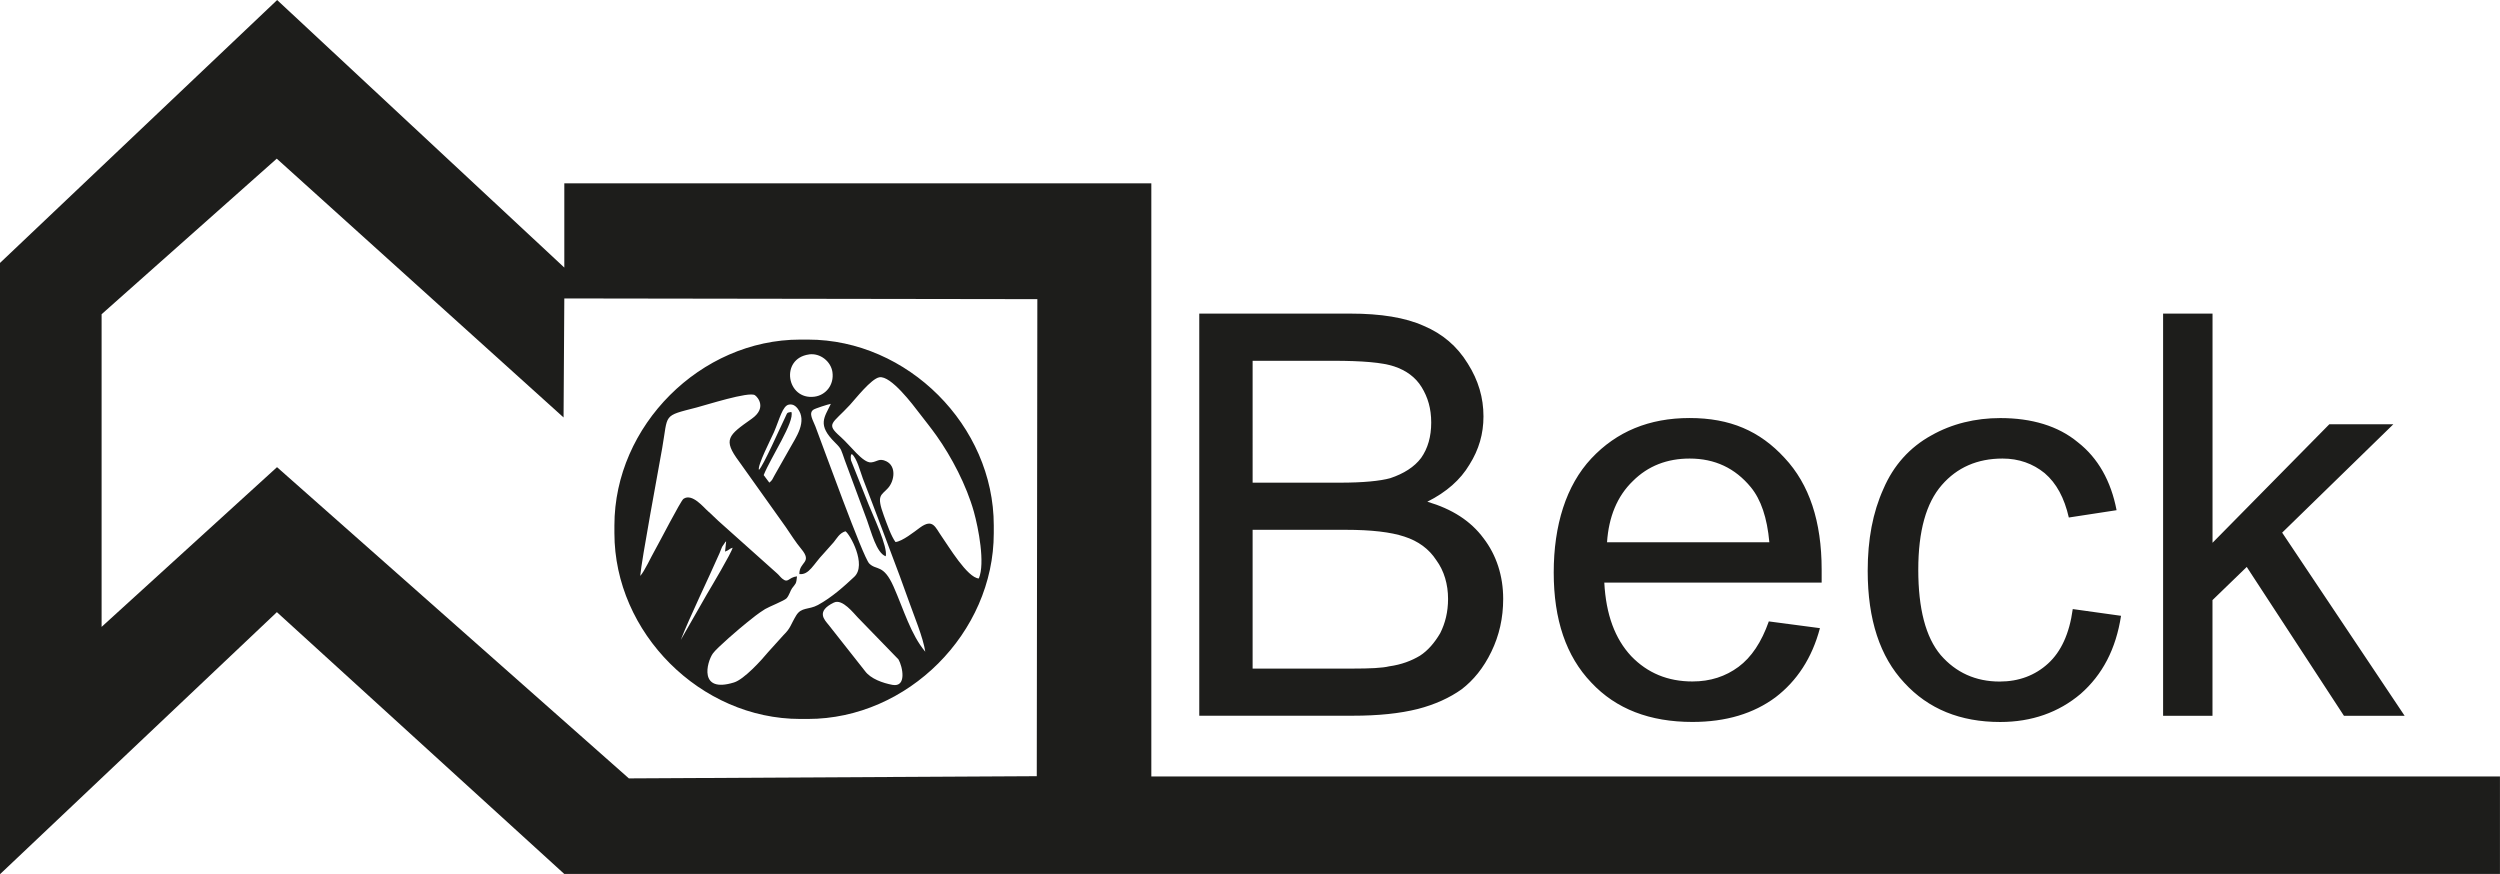 <svg xmlns="http://www.w3.org/2000/svg" id="b" width="200mm" height="264.34" data-name="Ebene 2" viewBox="0 0 566.93 198.24"><defs><style>.d{fill-rule:evenodd;fill:#1d1d1b}</style></defs><g id="c" data-name="Ebene 1"><path d="M127.8 94.66 62.76 35.97 23.04 71.25v70.9l39.78-36.22 79.79 70.58 92.5-.5.13-108.18-107.27-.16-.17 27Zm-65 44.14L0 198.24V59.62L62.85 0l65.12 60.67V41.56h133.12v134.52h305.83v22.1l-438.97-.01-65.16-59.36Z" class="d"></path><path d="M490.53 162.31v-91.2h11.21v51.97l26.49-26.88h14.52l-25.22 24.58 27.77 41.53h-13.76l-22.04-33.75-7.77 7.52v26.24h-11.21Zm-20.5-24.2 10.96 1.53c-1.15 7.52-4.21 13.37-9.17 17.71-4.97 4.2-11.08 6.37-18.22 6.37-9.04 0-16.3-2.93-21.78-8.92-5.48-5.86-8.28-14.27-8.28-25.35 0-7.13 1.15-13.25 3.57-18.6 2.29-5.35 5.99-9.43 10.83-12.1 4.71-2.68 10.06-3.95 15.67-3.95 7.13 0 13.12 1.78 17.58 5.48 4.58 3.57 7.52 8.79 8.79 15.41l-10.83 1.66c-1.02-4.46-2.8-7.77-5.48-10.06-2.67-2.17-5.86-3.31-9.55-3.31-5.73 0-10.32 2.04-13.76 5.99-3.57 4.08-5.35 10.44-5.35 19.23s1.66 15.29 5.1 19.36c3.44 3.95 7.9 5.99 13.37 5.99 4.33 0 8.03-1.4 10.96-4.08 2.93-2.67 4.84-6.75 5.6-12.35Zm-105.6-15.15h36.81c-.51-5.61-1.91-9.68-4.2-12.48-3.57-4.33-8.15-6.5-13.88-6.5-5.09 0-9.43 1.66-12.87 5.1-3.57 3.44-5.48 8.15-5.86 13.88m36.69 17.95 11.59 1.53c-1.78 6.75-5.22 11.97-10.06 15.67-4.97 3.69-11.21 5.6-18.85 5.6-9.68 0-17.32-2.93-22.93-8.92-5.73-5.99-8.53-14.27-8.53-24.97s2.8-19.74 8.53-25.86c5.73-6.11 13.12-9.17 22.29-9.17s15.92 2.93 21.53 9.04c5.61 5.99 8.41 14.39 8.41 25.35v2.93h-49.29c.38 7.26 2.42 12.74 6.11 16.69 3.69 3.82 8.28 5.73 13.88 5.73 4.08 0 7.52-1.15 10.44-3.31 2.93-2.17 5.22-5.6 6.88-10.32Zm-117.06 10.7h22.67c3.95 0 6.75-.13 8.28-.51 2.8-.38 5.1-1.27 7.01-2.42 1.78-1.15 3.31-2.93 4.58-5.1 1.15-2.29 1.78-4.84 1.78-7.77 0-3.31-.89-6.37-2.67-8.79-1.66-2.55-4.08-4.33-7.26-5.35-3.06-1.02-7.52-1.53-13.25-1.53h-21.14v31.46Zm0-42.16h19.74c5.35 0 9.17-.38 11.47-1.02 3.06-1.02 5.48-2.55 7-4.59 1.53-2.16 2.29-4.84 2.29-8.03s-.77-5.73-2.17-8.02-3.57-3.82-6.24-4.71-7.26-1.27-13.88-1.27h-18.21zm-12.1 52.86v-91.2h34.26c6.88 0 12.48.89 16.69 2.8 4.2 1.78 7.52 4.58 9.94 8.53 2.42 3.82 3.56 7.77 3.56 11.97 0 3.95-1.02 7.52-3.18 10.95-2.04 3.44-5.22 6.24-9.55 8.41 5.6 1.65 9.81 4.33 12.74 8.28 2.93 3.82 4.46 8.53 4.46 13.76 0 4.33-.89 8.28-2.68 11.97-1.78 3.69-4.08 6.49-6.75 8.53-2.68 1.91-5.99 3.44-9.93 4.46-4.08 1.02-8.92 1.53-14.78 1.53h-34.77Z" style="fill:#1d1d1b"></path><path d="M203.07 122.91c1.56-.15 4.29-2.35 5.54-3.26 2.97-2.17 3.47-.08 4.92 1.97 1.56 2.21 5.85 9.41 8.44 9.55 1.47-3.44-.1-11.46-1.12-15.12-1.67-5.98-5.08-12.48-8.49-17.27-1.35-1.89-2.44-3.22-3.79-4.98-1.58-2.07-6.56-8.71-9.16-8.25-1.86.33-5.43 4.92-6.66 6.25-4.02 4.35-5.55 4.23-2.22 7.17 2.38 2.1 5.12 6.02 7 5.88 1.34-.1 1.82-1.05 3.46-.25 2.32 1.13 1.85 4.44.39 6.07-1.55 1.73-2.69 1.51-.96 6.22.71 1.93 1.67 4.71 2.66 6.03m-19.63-42.55c-6.62.93-5.09 10.39 1.23 9.58 2.55-.32 4.52-2.65 4.09-5.6-.35-2.38-2.75-4.35-5.32-3.99Zm-38.26 50.22c.92-.96 2.48-4.37 3.31-5.8.94-1.63 5.87-11.25 6.49-11.67 1.99-1.38 4.63 2.02 5.64 2.87.89.75 1.4 1.36 2.26 2.12l13.29 11.88c.49.42.72.8 1.17 1.19 1.44 1.21 1.4-.27 3.39-.49-.17 1.83-.31 1.6-1.12 2.7-.4.55-.63 1.57-1.24 2.27-.46.53-4.02 1.93-4.87 2.45-1.67 1.04-2.75 1.95-4.2 3.11-1.41 1.12-6.75 5.67-7.66 6.97-1.36 1.93-3.29 9.08 4.81 6.56 2.29-.71 6.22-5.04 7.74-6.89l3.47-3.84c1.68-1.65 1.56-2.27 2.87-4.44 1.19-1.97 2.84-1.25 4.94-2.39 3.18-1.73 6-4.29 8.24-6.39 2.92-2.74-1.02-9.75-2-10.33-1.38.42-1.97 1.65-2.65 2.47l-2.34 2.63c-2.24 2.33-3.26 4.88-5.46 4.6-.05-2.85 3.07-2.52.43-5.7-1.23-1.47-2.42-3.36-3.52-4.97l-10.59-14.87c-3.72-4.99-2.46-5.9 2.88-9.67 3.46-2.44 1.4-4.9.72-5.35-1.35-.89-11.15 2.26-13.22 2.79-7.79 2.01-6.42 1.35-7.8 9.2-.92 5.27-4.71 25.5-4.98 28.98Zm26.91-24.03c1.03-.98 4.72-9.4 5.95-11.91.57-1.17.3-1.04 1.41-1.24.8 2.17-4.68 10.32-6.28 14.32l1.28 1.71c.68-.53.7-.77 1.19-1.67l3.49-6.16c1.29-2.36 4.05-6.07 1.69-9.04-.41-.51-.99-.98-1.91-.83-1.46.23-2.13 3.3-3.4 6.24-.59 1.37-3.86 7.68-3.41 8.59Zm37.73 41.24c-.5-3.3-2.57-8.19-3.72-11.46-1.34-3.82-2.77-7.61-4.18-11.33-1.4-3.68-2.75-7.37-4.17-11.05-.73-1.89-1.37-3.56-2.11-5.5-.52-1.37-1.33-4.63-2.48-5.5 0 0-.39.07-.19 1.42l4.01 10.06c.94 2.39 4.39 9.58 3.87 11.7-2.11-.73-3.31-5.63-4.23-8.13l-5.06-13.66c-.87-2.39-.65-2.46-2.18-3.97-4.15-4.09-2.42-5.71-.98-8.81-.62.1-3.51 1.03-3.94 1.32-1.18.79-.1 2.4.43 3.78 1.75 4.59 10.8 29.67 12.21 31.1 1.64 1.67 3.21.02 5.54 5.28 2.3 5.21 3.88 10.81 7.17 14.73Zm-20.72-11.17c-4.13 2-2.15 3.9-1.22 5.05l8.26 10.48c1.29 1.78 4.09 2.74 6.23 3.14 3.28.6 2.33-4.09 1.37-5.77l-9.22-9.5c-.91-.92-3.5-4.33-5.41-3.4Zm-34.74 8.5 5.9-10.32c1.02-1.73 5.61-9.43 5.87-10.61-.82.23-.61.46-1.72.88l.25-2.3c-.1.06-.19.06-.22.19l-.69 1.01c-.21.43-.38.98-.59 1.46-2.56 5.85-6.75 14.41-8.8 19.7Zm-15.04-25.99v1.75c0 22.61 19.53 42.14 42.14 42.14h1.75c22.6 0 42.14-19.52 42.14-42.14v-1.75c0-22.61-19.53-42.14-42.14-42.14h-1.75c-22.61 0-42.14 19.54-42.14 42.14" class="d"></path></g></svg>